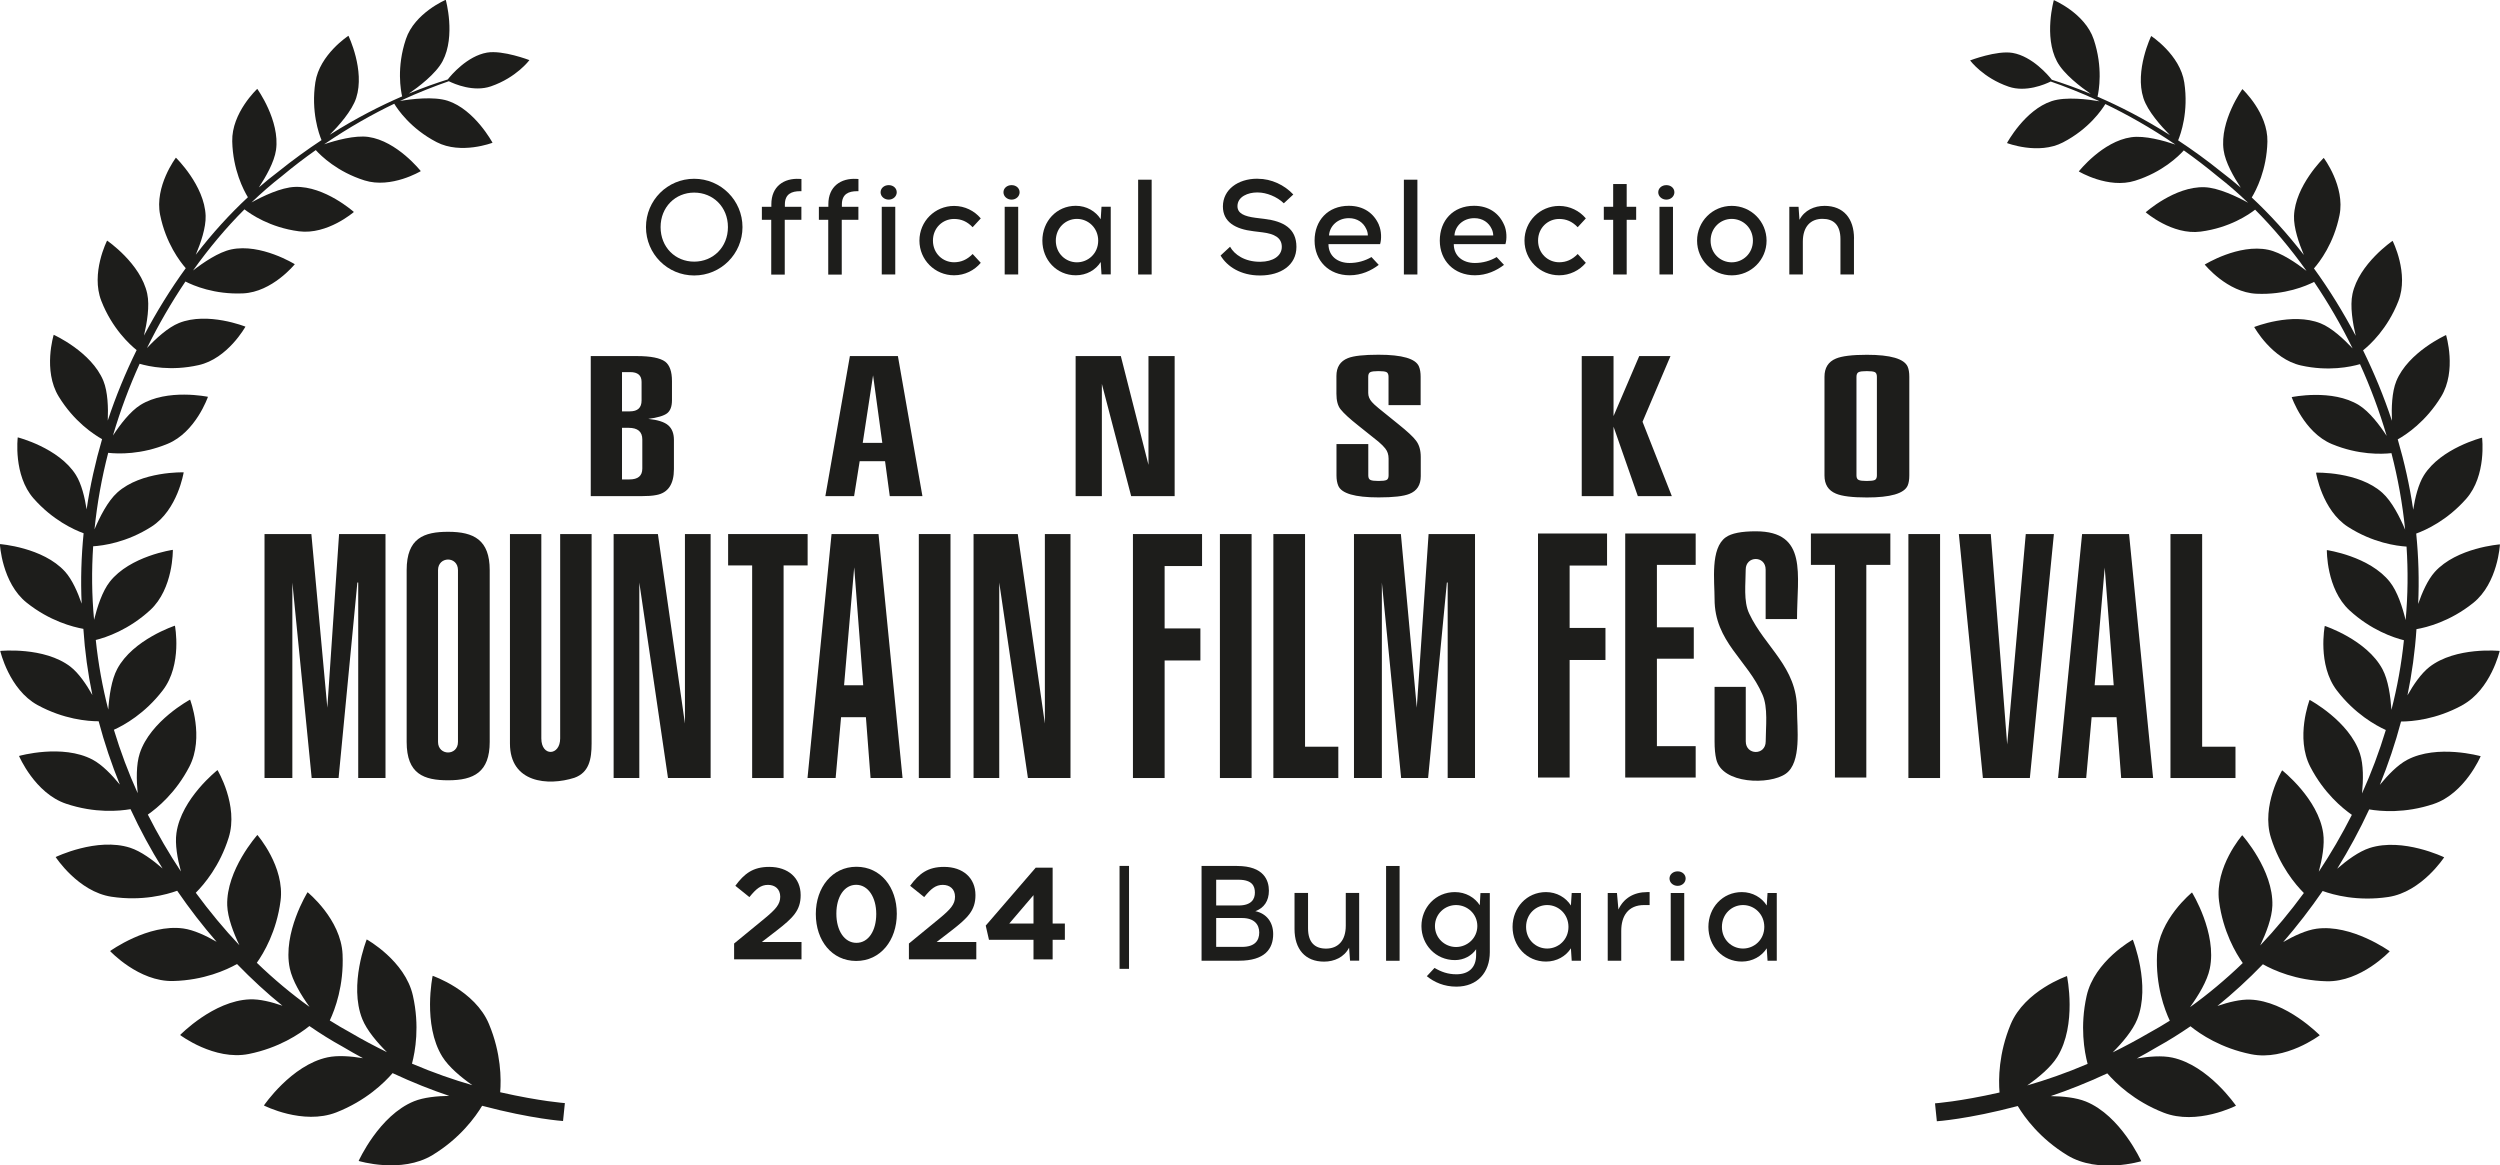 <?xml version="1.0" encoding="UTF-8"?>
<svg id="Layer_1" xmlns="http://www.w3.org/2000/svg" viewBox="0 0 408.76 190.54">
  <defs>
    <style>
      .cls-1 {
        fill-rule: evenodd;
      }

      .cls-1, .cls-2 {
        fill: #1d1d1b;
      }
    </style>
  </defs>
  <g>
    <path class="cls-2" d="M81.78,178.59c.18-2.15.16-6.39-1.83-11.15-2.29-5.52-9.21-7.89-9.21-7.89,0,0-1.67,7.97,1.58,13.22,1.05,1.69,3.04,3.35,4.91,4.66-2.99-.86-6.31-2-9.87-3.52.54-2.03,1.27-6.14.15-11.12-1.27-5.71-7.55-9.19-7.55-9.19,0,0-2.97,7.41-.72,13.03.74,1.83,2.41,3.8,4.02,5.4-1.94-.95-3.94-2-5.97-3.2-1.12-.61-2.24-1.27-3.37-1.98.86-1.82,2.32-5.72,2.09-10.82-.26-5.74-5.72-10.15-5.72-10.15,0,0-4.13,6.65-2.91,12.45.43,2.04,1.87,4.41,3.23,6.3-2.93-2.1-5.82-4.51-8.62-7.21,1.13-1.59,3.23-5.12,3.88-10.13.73-5.57-3.79-10.77-3.79-10.77,0,0-5.11,5.71-4.93,11.51.07,2.01,1.02,4.49,1.99,6.52-2.49-2.64-4.88-5.52-7.13-8.58,1.39-1.39,3.94-4.41,5.38-9.02,1.65-5.25-1.83-11.04-1.83-11.04,0,0-5.91,4.64-6.71,10.28-.27,1.85.17,4.25.73,6.3-1.96-2.95-3.77-6.06-5.41-9.3,1.56-1.09,4.58-3.57,6.79-7.84,2.49-4.79.12-10.96.12-10.96,0,0-6.49,3.47-8.23,8.78-.6,1.83-.55,4.37-.34,6.52-1.51-3.34-2.81-6.8-3.89-10.37,1.65-.74,5.07-2.63,8-6.46,3.22-4.2,1.98-10.56,1.98-10.56,0,0-6.86,2.25-9.43,7.07-.95,1.77-1.32,4.45-1.47,6.65-.94-3.69-1.64-7.5-2.04-11.38,1.69-.42,5.37-1.65,8.89-4.88,3.82-3.51,3.71-9.86,3.71-9.86,0,0-7,1-10.31,5.22-1.23,1.56-2.05,4.12-2.57,6.22-.38-4.04-.41-8.06-.15-12.02,1.63-.1,5.49-.62,9.54-3.21,4.29-2.74,5.26-8.88,5.26-8.88,0,0-6.93-.22-10.84,3.29-1.57,1.4-2.88,4.01-3.74,6.03.43-4.26,1.19-8.45,2.24-12.51,1.61.18,5.4.32,9.73-1.48,4.6-1.91,6.58-7.68,6.58-7.68,0,0-6.65-1.39-11.02,1.32-1.69,1.05-3.35,3.23-4.51,5.01,1.19-4.06,2.66-7.98,4.36-11.73,1.53.45,5.16,1.23,9.64.22,4.77-1.06,7.66-6.29,7.66-6.29,0,0-6.17-2.48-10.86-.6-1.82.73-3.81,2.57-5.24,4.1,1.89-3.85,4.01-7.49,6.29-10.88,1.28.66,4.74,2.15,9.42,1.94,4.78-.21,8.46-4.77,8.46-4.77,0,0-5.54-3.44-10.38-2.42-2.09.44-4.6,2.16-6.26,3.45,2.63-3.69,5.46-7.05,8.41-10,.99.77,4.15,2.97,8.91,3.59,4.65.61,8.98-3.16,8.98-3.16,0,0-4.76-4.26-9.61-4.1-2.29.07-5.34,1.55-7.13,2.54,1.63-1.56,3.29-3,4.96-4.3,1.87-1.56,3.72-2.97,5.55-4.26.85.94,3.52,3.56,7.97,4.96,4.38,1.38,9.2-1.52,9.2-1.52,0,0-3.87-4.92-8.57-5.59-2.2-.31-5.33.56-7.23,1.2,4.11-2.8,8-4.97,11.46-6.63.53.88,2.66,4.07,6.93,6.28,4,2.08,9.14.1,9.14.1,0,0-2.9-5.41-7.32-6.86-2.31-.75-6-.28-7.82.03,3.09-1.43,5.81-2.47,7.99-3.23.94.46,4.06,1.81,6.88.84,4.21-1.45,6.3-4.29,6.3-4.29,0,0-4.35-1.67-6.93-1.23-3.24.56-5.89,3.7-6.42,4.39-1.8.56-3.95,1.31-6.36,2.31,1.56-1.07,4.42-3.22,5.52-5.31,2.17-4.12.51-10.02.51-10.02,0,0-5.08,2.15-6.51,6.41-1.56,4.63-.84,8.45-.62,9.38-3.52,1.52-7.54,3.56-11.84,6.28,1.41-1.42,3.64-3.89,4.33-6.03,1.46-4.52-1.27-10.16-1.27-10.16,0,0-4.72,3.06-5.41,7.6-.73,4.8.59,8.46,1.01,9.46-2.3,1.52-4.67,3.23-7.07,5.16-1.07.8-2.13,1.67-3.18,2.58,1.13-1.71,2.53-4.15,2.81-6.14.67-4.8-3.07-9.98-3.07-9.98,0,0-4.21,3.91-4.09,8.59.11,4.65,1.85,7.96,2.56,9.13-2.96,2.75-5.83,5.9-8.52,9.4.8-1.89,1.68-4.43,1.61-6.38-.18-4.95-4.86-9.49-4.86-9.49,0,0-3.53,4.67-2.58,9.36.93,4.63,3.26,7.65,4.19,8.71-2.47,3.4-4.76,7.09-6.83,11.02.49-2.06.96-4.86.53-6.85-1.06-4.94-6.56-8.68-6.56-8.68,0,0-2.72,5.32-.94,9.87,1.77,4.52,4.67,7.15,5.77,8.03-1.8,3.67-3.4,7.52-4.72,11.52.09-2.08.01-4.69-.71-6.47-1.94-4.77-8.13-7.55-8.13-7.55,0,0-1.79,5.83.81,10.08,2.5,4.1,5.74,6.22,7.1,6.98-1.09,3.73-1.95,7.57-2.53,11.49-.3-1.95-.83-4.16-1.75-5.63-2.79-4.45-9.51-6.15-9.51-6.15,0,0-.76,6.18,2.59,9.99,3.11,3.53,6.58,5.11,8.18,5.69-.38,3.78-.5,7.63-.32,11.51-.65-1.88-1.56-3.96-2.72-5.24-3.6-3.98-10.65-4.5-10.65-4.5,0,0,.32,6.34,4.38,9.58,3.78,3.02,7.59,3.98,9.27,4.28.24,3.67.74,7.29,1.47,10.82-.97-1.73-2.22-3.57-3.58-4.63C7.22,105.7.04,106.43.04,106.43c0,0,1.45,6.31,6.1,8.85,4.27,2.33,8.2,2.65,9.99,2.65.94,3.55,2.11,7.01,3.47,10.36-1.3-1.59-2.9-3.26-4.47-4.09-4.94-2.61-12.02-.6-12.02-.6,0,0,2.58,6.09,7.69,7.81,4.73,1.59,8.75,1.2,10.54.89,1.56,3.37,3.32,6.61,5.24,9.7-1.6-1.39-3.54-2.82-5.3-3.39-5.42-1.75-12.18,1.52-12.18,1.52,0,0,3.67,5.66,9.12,6.49,5.04.76,9.02-.35,10.75-.98,2.02,2.95,4.18,5.74,6.45,8.35-1.75-1.01-3.73-1.94-5.44-2.18-5.76-.8-11.98,3.69-11.98,3.69,0,0,4.69,5.04,10.31,4.9,5.01-.12,8.72-1.81,10.44-2.78,2.41,2.48,4.89,4.77,7.43,6.82-1.8-.62-3.74-1.11-5.35-1.04-5.93.22-11.38,5.83-11.38,5.83,0,0,5.6,4.23,11.23,3.1,4.92-.99,8.31-3.28,9.91-4.57,1.79,1.24,3.59,2.36,5.39,3.35,1.14.68,2.26,1.31,3.37,1.91-1.98-.33-4.13-.5-5.8-.14-5.92,1.27-10.4,7.87-10.4,7.87,0,0,6.38,3.26,11.84,1.13,4.84-1.9,7.86-4.86,9.2-6.42,3.28,1.53,6.39,2.76,9.26,3.72-2.02.03-4.16.24-5.75.88-5.72,2.32-9.06,9.76-9.06,9.76,0,0,6.99,2.14,12.09-.97,4.5-2.74,7.01-6.23,8.1-8.05,8.19,2.17,13.23,2.49,13.23,2.49l.15-1.46.15-1.47s-3.94-.27-10.56-1.77Z"/>
    <path class="cls-2" d="M402.62,115.28c4.64-2.53,6.09-8.85,6.09-8.85,0,0-7.18-.73-11.5,2.63-1.35,1.06-2.61,2.9-3.58,4.63.73-3.53,1.23-7.15,1.47-10.82,1.68-.29,5.49-1.25,9.27-4.28,4.06-3.24,4.38-9.58,4.38-9.58,0,0-7.05.52-10.65,4.5-1.16,1.29-2.07,3.36-2.72,5.24.18-3.88.06-7.73-.32-11.51,1.6-.58,5.07-2.16,8.18-5.69,3.36-3.81,2.59-9.99,2.59-9.99,0,0-6.72,1.7-9.51,6.15-.92,1.47-1.45,3.68-1.75,5.63-.58-3.92-1.44-7.77-2.53-11.5,1.35-.75,4.59-2.88,7.09-6.98,2.6-4.25.81-10.08.81-10.08,0,0-6.2,2.78-8.14,7.55-.72,1.78-.8,4.38-.71,6.47-1.32-4-2.92-7.85-4.72-11.52,1.11-.88,4-3.51,5.77-8.03,1.78-4.54-.94-9.87-.94-9.87,0,0-5.5,3.74-6.56,8.68-.43,1.99.04,4.79.53,6.85-2.07-3.92-4.36-7.62-6.83-11.02.93-1.06,3.25-4.07,4.18-8.71.95-4.69-2.58-9.36-2.58-9.36,0,0-4.68,4.55-4.86,9.49-.07,1.94.81,4.48,1.61,6.38-2.7-3.49-5.57-6.65-8.52-9.4.71-1.17,2.45-4.48,2.56-9.13.11-4.68-4.09-8.59-4.09-8.59,0,0-3.74,5.18-3.07,9.98.27,1.99,1.67,4.43,2.81,6.14-1.05-.91-2.12-1.78-3.18-2.58-2.4-1.94-4.77-3.64-7.07-5.16.42-1.01,1.74-4.66,1.01-9.46-.69-4.54-5.41-7.6-5.41-7.6,0,0-2.73,5.64-1.27,10.16.69,2.15,2.92,4.61,4.33,6.04-4.3-2.73-8.32-4.76-11.84-6.28.22-.93.93-4.76-.62-9.38-1.44-4.27-6.52-6.41-6.52-6.41,0,0-1.67,5.91.51,10.02,1.1,2.09,3.96,4.24,5.52,5.31-2.42-1-4.57-1.75-6.36-2.31-.54-.69-3.19-3.83-6.42-4.39-2.59-.44-6.94,1.23-6.94,1.23,0,0,2.08,2.84,6.3,4.29,2.82.97,5.94-.38,6.88-.84,2.19.76,4.9,1.8,7.99,3.23-1.81-.31-5.51-.79-7.82-.03-4.42,1.45-7.32,6.86-7.32,6.86,0,0,5.15,1.98,9.14-.1,4.28-2.21,6.41-5.4,6.94-6.28,3.47,1.67,7.36,3.83,11.46,6.63-1.9-.64-5.03-1.52-7.23-1.2-4.7.67-8.57,5.59-8.57,5.59,0,0,4.82,2.9,9.2,1.52,4.45-1.39,7.13-4.02,7.97-4.96,1.82,1.29,3.67,2.7,5.55,4.26,1.67,1.3,3.33,2.74,4.96,4.3-1.79-.99-4.84-2.46-7.14-2.54-4.84-.16-9.6,4.1-9.6,4.1,0,0,4.33,3.77,8.98,3.16,4.76-.62,7.92-2.81,8.91-3.59,2.94,2.95,5.77,6.31,8.4,10.01-1.66-1.29-4.16-3.01-6.26-3.45-4.84-1.02-10.38,2.42-10.38,2.42,0,0,3.68,4.56,8.46,4.77,4.68.21,8.15-1.29,9.42-1.94,2.29,3.39,4.41,7.03,6.3,10.88-1.43-1.52-3.41-3.37-5.23-4.1-4.68-1.88-10.86.6-10.86.6,0,0,2.89,5.23,7.66,6.29,4.48,1,8.12.22,9.64-.22,1.7,3.75,3.17,7.67,4.36,11.73-1.16-1.78-2.82-3.96-4.52-5.02-4.37-2.72-11.01-1.32-11.01-1.32,0,0,1.98,5.77,6.58,7.68,4.33,1.8,8.12,1.66,9.73,1.48,1.05,4.07,1.81,8.25,2.24,12.51-.85-2.02-2.17-4.63-3.73-6.03-3.91-3.51-10.84-3.29-10.84-3.29,0,0,.97,6.15,5.25,8.88,4.05,2.59,7.92,3.11,9.55,3.21.26,3.96.22,7.98-.15,12.02-.51-2.11-1.34-4.67-2.57-6.23-3.31-4.22-10.31-5.22-10.31-5.22,0,0-.11,6.35,3.71,9.86,3.52,3.23,7.2,4.46,8.89,4.88-.4,3.88-1.09,7.68-2.04,11.38-.15-2.19-.52-4.88-1.47-6.65-2.58-4.82-9.43-7.07-9.43-7.07,0,0-1.24,6.36,1.98,10.56,2.93,3.82,6.35,5.71,8,6.46-1.08,3.57-2.38,7.03-3.89,10.37.21-2.15.26-4.7-.34-6.52-1.74-5.31-8.23-8.78-8.23-8.78,0,0-2.37,6.17.12,10.96,2.21,4.27,5.23,6.75,6.79,7.84-1.64,3.24-3.45,6.35-5.41,9.3.55-2.05.99-4.45.72-6.3-.8-5.64-6.71-10.28-6.71-10.28,0,0-3.48,5.78-1.83,11.04,1.45,4.62,3.99,7.63,5.38,9.02-2.25,3.07-4.64,5.94-7.14,8.58.97-2.03,1.93-4.51,1.99-6.52.19-5.8-4.93-11.51-4.93-11.51,0,0-4.51,5.19-3.79,10.77.65,5,2.75,8.53,3.88,10.13-2.8,2.69-5.69,5.11-8.62,7.21,1.36-1.89,2.81-4.26,3.23-6.3,1.21-5.8-2.91-12.45-2.91-12.45,0,0-5.46,4.42-5.72,10.15-.23,5.1,1.23,8.99,2.09,10.82-1.13.71-2.25,1.37-3.37,1.98-2.04,1.19-4.03,2.25-5.97,3.2,1.6-1.6,3.27-3.57,4.01-5.4,2.25-5.62-.72-13.03-.72-13.03,0,0-6.27,3.47-7.55,9.19-1.11,4.98-.38,9.09.16,11.12-3.56,1.52-6.89,2.66-9.87,3.52,1.87-1.31,3.86-2.97,4.91-4.66,3.26-5.25,1.59-13.22,1.59-13.22,0,0-6.91,2.37-9.21,7.89-1.98,4.77-2,9-1.82,11.15-6.61,1.5-10.55,1.77-10.55,1.77l.15,1.47.15,1.46s5.04-.32,13.23-2.49c1.09,1.82,3.6,5.31,8.1,8.05,5.1,3.11,12.09.97,12.09.97,0,0-3.34-7.44-9.06-9.76-1.59-.64-3.72-.86-5.75-.88,2.87-.97,5.98-2.19,9.26-3.72,1.35,1.56,4.37,4.53,9.2,6.42,5.45,2.14,11.84-1.13,11.84-1.13,0,0-4.49-6.6-10.41-7.87-1.67-.36-3.81-.19-5.8.14,1.12-.6,2.24-1.24,3.38-1.91,1.79-.99,3.6-2.12,5.39-3.35,1.6,1.29,4.99,3.58,9.91,4.57,5.63,1.14,11.23-3.1,11.23-3.1,0,0-5.45-5.61-11.38-5.83-1.61-.06-3.55.42-5.35,1.04,2.53-2.05,5.02-4.33,7.43-6.82,1.72.97,5.43,2.66,10.43,2.78,5.62.14,10.31-4.9,10.31-4.9,0,0-6.22-4.48-11.98-3.69-1.71.24-3.69,1.17-5.44,2.18,2.26-2.61,4.42-5.4,6.45-8.35,1.73.63,5.71,1.74,10.75.98,5.45-.83,9.12-6.49,9.12-6.49,0,0-6.76-3.27-12.19-1.52-1.76.57-3.7,2-5.3,3.39,1.91-3.09,3.67-6.33,5.23-9.7,1.79.31,5.81.7,10.54-.89,5.12-1.72,7.69-7.81,7.69-7.81,0,0-7.08-2.01-12.02.6-1.57.83-3.17,2.5-4.47,4.09,1.36-3.35,2.53-6.81,3.47-10.36,1.79,0,5.72-.32,9.99-2.65Z"/>
    <g>
      <path class="cls-2" d="M121.4,37.13c0,4.39-3.54,7.91-7.9,7.91s-7.88-3.52-7.88-7.91,3.52-7.9,7.88-7.9,7.9,3.54,7.9,7.9ZM108.01,37.13c0,3.3,2.41,5.65,5.49,5.65s5.52-2.35,5.52-5.65-2.44-5.64-5.52-5.64-5.49,2.37-5.49,5.64Z"/>
      <path class="cls-2" d="M131.03,31.26h-.2c-1.37,0-2.5.44-2.5,2.17v.38h2.7v2.13h-2.72v8.96h-2.21v-8.96h-1.53v-2.13h1.55v-.42c0-2.92,2.06-4.29,4.61-4.14l.31.02v1.99Z"/>
      <path class="cls-2" d="M140.35,31.26h-.2c-1.37,0-2.5.44-2.5,2.17v.38h2.7v2.13h-2.72v8.96h-2.21v-8.96h-1.53v-2.13h1.55v-.42c0-2.92,2.06-4.29,4.61-4.14l.31.02v1.99Z"/>
      <path class="cls-2" d="M143.98,31.44c0-.66.57-1.17,1.33-1.17s1.31.51,1.31,1.17-.58,1.2-1.31,1.2-1.33-.53-1.33-1.2ZM144.17,33.81h2.21v11.07h-2.21v-11.07Z"/>
      <path class="cls-2" d="M160.36,35.71l-1.33,1.44c-.91-.95-1.88-1.35-3.04-1.35-1.84,0-3.45,1.44-3.45,3.54s1.61,3.54,3.45,3.54c1.15,0,2.13-.42,3.04-1.35l1.33,1.44c-1.04,1.24-2.61,2.04-4.36,2.04-3.14,0-5.67-2.52-5.67-5.67s2.52-5.67,5.67-5.67c1.75,0,3.32.8,4.36,2.04Z"/>
      <path class="cls-2" d="M164.07,31.44c0-.66.57-1.17,1.33-1.17s1.31.51,1.31,1.17-.58,1.2-1.31,1.2-1.33-.53-1.33-1.2ZM164.27,33.81h2.21v11.07h-2.21v-11.07Z"/>
      <path class="cls-2" d="M180.1,44.88l-.13-2.04c-.82,1.31-2.32,2.17-4.07,2.17-3.14,0-5.47-2.52-5.47-5.67s2.32-5.69,5.47-5.69c1.75,0,3.25.89,4.07,2.19l.13-2.04h1.51v11.07h-1.51ZM179.56,39.35c0-2.1-1.64-3.56-3.48-3.56s-3.45,1.46-3.45,3.56,1.62,3.54,3.45,3.54,3.48-1.44,3.48-3.54Z"/>
      <path class="cls-2" d="M186.09,29.38h2.21v15.5h-2.21v-15.5Z"/>
      <path class="cls-2" d="M205.68,29.23c2.19,0,4.34,1.02,5.78,2.57l-1.55,1.44c-1.11-1.09-2.86-1.77-4.23-1.77h-.2c-1.35,0-3.15.64-3.15,2.24,0,1.19,1.13,1.66,2.95,1.9l1.46.18c3.12.38,5.23,1.57,5.23,4.58s-2.59,4.65-5.87,4.67h-.11c-3.1,0-5.34-1.44-6.42-3.26l1.55-1.44c.71,1.29,2.39,2.46,4.87,2.46h.11c2.01-.02,3.48-.93,3.48-2.44s-1.24-2.13-3.14-2.37l-1.46-.18c-3.03-.35-5.03-1.53-5.03-4.05,0-2.79,2.5-4.52,5.54-4.54h.2Z"/>
      <path class="cls-2" d="M225.45,36.78c.42.93.46,2.3.2,3.14h-8.44c0,1.95,1.49,3.08,3.46,3.08,1.28,0,2.52-.35,3.57-.97l1.19,1.28c-1.22.93-2.83,1.7-4.76,1.7-3.41,0-5.73-2.39-5.73-5.67s2.17-5.69,5.6-5.69c2.39,0,4.09,1.2,4.92,3.12ZM217.3,38.5h6.35c0-.33-.09-.75-.27-1.08-.46-1.02-1.46-1.75-2.83-1.75-1.88,0-3.16,1.33-3.25,2.83Z"/>
      <path class="cls-2" d="M229.54,29.38h2.21v15.5h-2.21v-15.5Z"/>
      <path class="cls-2" d="M245.94,36.78c.42.93.47,2.3.2,3.14h-8.44c0,1.95,1.48,3.08,3.45,3.08,1.28,0,2.52-.35,3.56-.97l1.2,1.28c-1.22.93-2.83,1.7-4.76,1.7-3.41,0-5.74-2.39-5.74-5.67s2.17-5.69,5.6-5.69c2.39,0,4.1,1.2,4.92,3.12ZM237.8,38.5h6.35c0-.33-.09-.75-.26-1.08-.47-1.02-1.46-1.75-2.83-1.75-1.88,0-3.17,1.33-3.25,2.83Z"/>
      <path class="cls-2" d="M259.29,35.71l-1.33,1.44c-.91-.95-1.88-1.35-3.03-1.35-1.84,0-3.45,1.44-3.45,3.54s1.62,3.54,3.45,3.54c1.15,0,2.13-.42,3.03-1.35l1.33,1.44c-1.04,1.24-2.61,2.04-4.36,2.04-3.14,0-5.67-2.52-5.67-5.67s2.52-5.67,5.67-5.67c1.75,0,3.32.8,4.36,2.04Z"/>
      <path class="cls-2" d="M265.97,44.88h-2.21v-8.94h-1.53v-2.13h1.53v-3.72h2.21v3.72h1.55v2.13h-1.55v8.94Z"/>
      <path class="cls-2" d="M271.13,31.44c0-.66.57-1.17,1.33-1.17s1.31.51,1.31,1.17-.58,1.2-1.31,1.2-1.33-.53-1.33-1.2ZM271.33,33.81h2.21v11.07h-2.21v-11.07Z"/>
      <path class="cls-2" d="M288.84,39.35c0,3.14-2.54,5.67-5.69,5.67s-5.67-2.52-5.67-5.67,2.52-5.69,5.67-5.69,5.69,2.54,5.69,5.69ZM279.69,39.35c0,2.1,1.62,3.54,3.45,3.54s3.47-1.44,3.47-3.54-1.64-3.56-3.47-3.56-3.45,1.46-3.45,3.56Z"/>
      <path class="cls-2" d="M303.13,38.99v5.89h-2.21v-5.78c0-2.35-1.15-3.32-2.94-3.32-1.95,0-3.21,1.28-3.21,3.74v5.36h-2.21v-11.07h1.51l.15,2.13c.82-1.57,2.44-2.28,4.1-2.28,3.1,0,4.82,2.06,4.82,5.34Z"/>
    </g>
    <g>
      <path class="cls-1" d="M101.7,69.94v8.45h1.21c1.41,0,2.11-.59,2.11-1.78v-4.76c0-1.27-.75-1.9-2.25-1.9h-1.08ZM104.89,81.12h-8.3v-22.9h7.53c2.28,0,3.83.31,4.65.92.73.57,1.1,1.63,1.1,3.16v3.15c0,1.01-.27,1.72-.8,2.13-.53.4-1.55.71-3.07.91,1.55.16,2.64.51,3.26,1.05.62.54.93,1.34.93,2.39v4.76c0,2.48-.96,3.9-2.88,4.25-.64.13-1.45.18-2.42.18h0ZM101.7,60.84v6.42h1.28c1.28,0,1.92-.59,1.92-1.78v-3.04c0-1.07-.62-1.6-1.87-1.6h-1.32ZM150.82,81.12h-5.34l-.77-5.71h-4.15l-.91,5.71h-4.7l4.01-22.9h7.85l4.01,22.9h0ZM142.75,61.37l-1.69,11.04h3.2l-1.51-11.04h0ZM187.78,76.01v-17.79h4.28v22.9h-7.11l-4.79-18.35v18.35h-4.29v-22.9h7.39l4.52,17.79h0ZM218.52,72.61h5.2v5.12c0,.4.12.64.36.75.24.11.69.16,1.32.16s1.07-.05,1.3-.16c.23-.11.34-.36.34-.75v-2.74c0-.66-.18-1.21-.55-1.67-.25-.31-.6-.68-1.1-1.1-.15-.14-1.25-1.01-3.28-2.62-1.43-1.13-2.4-2.02-2.92-2.68-.46-.57-.68-1.42-.68-2.55v-2.89c0-1.45.62-2.42,1.87-2.92.94-.38,2.61-.56,5.01-.56,3.89,0,6.1.65,6.62,1.94.18.43.27.99.27,1.66v4.64h-5.25v-4.64c0-.39-.12-.65-.34-.76-.23-.11-.67-.16-1.3-.16s-1.08.05-1.32.16c-.24.11-.36.36-.36.76v2.65c0,.54.2,1.03.6,1.48.18.22.55.56,1.09,1.01,1.1.87,2.17,1.74,3.24,2.62,1.46,1.17,2.42,2.06,2.88,2.68.52.67.78,1.57.78,2.68v3.13c0,1.45-.62,2.42-1.87,2.91-.94.38-2.61.57-5.02.57-3.89,0-6.1-.65-6.61-1.94-.18-.43-.28-.99-.28-1.66v-5.12h0ZM263.82,81.12h-5.2v-22.9h5.2v9.81h0l4.2-9.81h5.11l-4.57,10.74,4.79,12.16h-5.56l-3.97-11.36h0v11.36h0ZM298.31,61.61c0-1.47.62-2.46,1.87-2.98.97-.41,2.66-.62,5.06-.62,3.87,0,6.09.65,6.67,1.94.18.41.27.97.27,1.66v16.13c0,.69-.09,1.24-.27,1.66-.58,1.29-2.8,1.94-6.67,1.94-2.4,0-4.09-.21-5.06-.63-1.25-.52-1.87-1.5-1.87-2.97v-16.13h0ZM306.88,77.73v-16.13c0-.39-.12-.65-.34-.76-.24-.11-.66-.16-1.31-.16s-1.08.05-1.32.16c-.24.11-.37.36-.37.76v16.13c0,.4.12.64.37.75.24.11.68.16,1.32.16s1.07-.05,1.31-.16c.22-.11.34-.36.34-.75h0Z"/>
      <g>
        <polygon class="cls-1" points="256.64 127.13 251.47 127.13 251.47 87.23 262.76 87.23 262.76 92.47 256.64 92.47 256.64 102.67 262.5 102.67 262.5 107.91 256.64 107.91 256.64 127.13 256.64 127.13"/>
        <polygon class="cls-1" points="277.25 127.13 265.73 127.13 265.73 87.23 277.25 87.23 277.25 92.36 270.91 92.36 270.91 102.57 276.94 102.57 276.94 107.7 270.91 107.7 270.91 122 277.25 122 277.25 127.13 277.25 127.13"/>
        <path class="cls-1" d="M280.35,112.31h5.09v8.91c0,2.29,3.26,2.33,3.26,0s.42-5.55-.54-7.67c-2.43-5.64-7.82-8.62-7.82-15.59,0-2.97-.72-8.3,1.83-10.11.92-.66,2.56-.98,4.91-.98,8.58,0,6.74,7.13,6.74,14.35h-5.13v-8.09c0-2.33-3.26-2.29-3.26,0s-.4,5.18.58,7.21c2.59,5.51,7.81,8.69,7.81,15.65,0,3.02.78,8.67-1.83,10.51-2.61,1.86-10.45,1.75-11.38-2.38-.18-.76-.27-1.72-.27-2.9v-8.91h0Z"/>
        <polygon class="cls-1" points="305.15 127.13 300.02 127.13 300.02 92.36 296.09 92.36 296.09 87.23 309.08 87.23 309.08 92.36 305.15 92.36 305.15 127.13 305.15 127.13"/>
        <polygon class="cls-1" points="55.44 87.32 63.03 87.32 63.03 127.21 58.57 127.21 58.57 95.25 58.43 95.25 55.36 127.21 50.96 127.21 47.8 95.25 47.8 127.21 43.25 127.21 43.25 87.32 50.91 87.32 53.52 115.71 55.44 87.32 55.44 87.32"/>
        <path class="cls-1" d="M66.49,93.22c0-5.25,2.83-6.27,6.79-6.27,4.2,0,6.79,1.33,6.79,6.27v28.09c0,4.93-2.59,6.27-6.79,6.27-3.96,0-6.79-1.01-6.79-6.27v-28.09h0ZM74.88,121.31v-28.09c0-2.33-3.26-2.29-3.26,0v28.09c0,2.28,3.26,2.32,3.26,0h0Z"/>
        <path class="cls-1" d="M91.6,87.32h5.13v34.25c0,2.55-.41,4.74-2.81,5.6-4.32,1.38-10.54.84-10.54-5.6v-34.25h5.13v33.42c0,3.01,3.08,2.86,3.08,0v-33.42h0Z"/>
        <polygon class="cls-1" points="111.99 118.3 111.99 87.32 116.19 87.32 116.19 127.21 109.22 127.21 104.53 95.25 104.53 127.21 100.33 127.21 100.33 87.32 107.57 87.32 111.99 118.3 111.99 118.3"/>
        <polygon class="cls-1" points="128.12 127.21 122.98 127.21 122.98 92.45 119.05 92.45 119.05 87.32 132.05 87.32 132.05 92.45 128.12 92.45 128.12 127.21 128.12 127.21"/>
        <path class="cls-1" d="M147.56,127.21h-5.22l-.76-9.95h-4.06l-.89,9.95h-4.6l3.93-39.89h7.68l3.93,39.89h0ZM139.66,92.81l-1.65,19.23h3.13l-1.47-19.23h0Z"/>
        <path class="cls-1" d="M352.04,127.21h-5.22l-.76-9.95h-4.07l-.89,9.95h-4.6l3.93-39.89h7.68l3.93,39.89h0ZM344.13,92.81l-1.65,19.23h3.12l-1.47-19.23h0Z"/>
        <polygon class="cls-1" points="331.22 87.32 328.18 121.72 325.5 87.32 320.28 87.32 324.21 127.21 331.89 127.21 335.82 87.32 331.22 87.32"/>
        <polygon class="cls-1" points="155.41 127.21 150.23 127.21 150.23 87.32 155.41 87.32 155.41 127.21 155.41 127.21"/>
        <polygon class="cls-1" points="170.84 118.3 170.84 87.32 175.03 87.32 175.03 127.21 168.07 127.21 163.38 95.25 163.38 127.21 159.18 127.21 159.18 87.32 166.41 87.32 170.84 118.3 170.84 118.3"/>
        <polygon class="cls-1" points="190.42 127.21 185.24 127.21 185.24 87.32 196.54 87.32 196.54 92.55 190.42 92.55 190.42 102.75 196.27 102.75 196.27 107.99 190.42 107.99 190.42 127.21 190.42 127.21"/>
        <polygon class="cls-1" points="204.64 127.21 199.46 127.21 199.46 87.32 204.64 87.32 204.64 127.21 204.64 127.21"/>
        <polygon class="cls-1" points="317.21 127.21 312.03 127.21 312.03 87.32 317.21 87.32 317.21 127.21 317.21 127.21"/>
        <polygon class="cls-1" points="213.38 87.32 213.38 122.09 218.82 122.09 218.82 127.21 208.2 127.21 208.2 87.32 213.38 87.32 213.38 87.32"/>
        <polygon class="cls-1" points="360.06 87.32 360.06 122.09 365.51 122.09 365.51 127.21 354.88 127.21 354.88 87.32 360.06 87.32 360.06 87.32"/>
        <polygon class="cls-1" points="233.58 87.32 241.17 87.32 241.17 127.21 236.7 127.21 236.7 95.25 236.57 95.25 233.5 127.21 229.09 127.21 225.94 95.25 225.94 127.21 221.38 127.21 221.38 87.32 229.05 87.32 231.65 115.71 233.58 87.32 233.58 87.32"/>
      </g>
    </g>
    <path class="cls-2" d="M183.05,158.41v-16.83h1.55v16.83h-1.55Z"/>
    <path class="cls-2" d="M202.26,141.59c4.43,0,5.21,2.39,5.21,4.05s-.8,2.83-2.22,3.34c1.84.38,2.92,1.82,2.92,3.74,0,2.46-1.4,4.36-5.58,4.36h-6.13v-15.5h5.8ZM198.85,148.05h3.65c2.17,0,2.68-1.09,2.68-2.1s-.38-2.11-2.68-2.11h-3.65v4.21ZM198.85,154.82h4.23c2.1,0,2.81-1.04,2.81-2.35s-.82-2.37-2.81-2.37h-4.23v4.72Z"/>
    <path class="cls-2" d="M220.74,157.08l-.16-2.13c-.8,1.57-2.43,2.28-4.09,2.28-3.1,0-4.83-2.06-4.83-5.34v-5.89h2.21v5.78c0,2.35,1.15,3.32,2.94,3.32,1.95,0,3.23-1.28,3.23-3.74v-5.36h2.19v11.07h-1.51Z"/>
    <path class="cls-2" d="M226.63,141.59h2.21v15.5h-2.21v-15.5Z"/>
    <path class="cls-2" d="M241.95,148.01l.11-1.99h1.53v9.67c0,3.28-2.01,5.63-5.47,5.63-1.99,0-3.61-.71-4.83-1.71l1.26-1.35c1.09.64,2.17,1.04,3.57,1.04,2.04,0,3.23-1.11,3.23-3.14v-.95c-.73,1.06-2.01,1.77-3.47,1.77-3.14,0-5.47-2.52-5.47-5.56s2.32-5.56,5.47-5.56c1.75,0,3.23.86,4.07,2.15ZM234.62,151.41c0,1.99,1.62,3.43,3.45,3.43s3.48-1.44,3.48-3.43-1.64-3.43-3.48-3.43-3.45,1.46-3.45,3.43Z"/>
    <path class="cls-2" d="M256.98,157.08l-.13-2.03c-.82,1.3-2.32,2.17-4.07,2.17-3.15,0-5.47-2.52-5.47-5.67s2.32-5.69,5.47-5.69c1.75,0,3.25.89,4.07,2.19l.13-2.04h1.51v11.07h-1.51ZM256.45,151.55c0-2.1-1.64-3.57-3.48-3.57s-3.45,1.46-3.45,3.57,1.62,3.54,3.45,3.54,3.48-1.44,3.48-3.54Z"/>
    <path class="cls-2" d="M268.82,147.98c-2.61,0-3.74,1.79-3.74,4.23v4.87h-2.21v-11.07h1.51l.24,2.7c.84-1.82,2.48-2.85,4.72-2.85h.38v2.12h-.88Z"/>
    <path class="cls-2" d="M272.97,143.64c0-.66.58-1.17,1.33-1.17s1.31.51,1.31,1.17-.57,1.2-1.31,1.2-1.33-.53-1.33-1.2ZM273.17,146.01h2.21v11.07h-2.21v-11.07Z"/>
    <path class="cls-2" d="M289,157.08l-.13-2.03c-.82,1.3-2.33,2.17-4.07,2.17-3.14,0-5.47-2.52-5.47-5.67s2.32-5.69,5.47-5.69c1.75,0,3.25.89,4.07,2.19l.13-2.04h1.51v11.07h-1.51ZM288.47,151.55c0-2.1-1.64-3.57-3.48-3.57s-3.45,1.46-3.45,3.57,1.62,3.54,3.45,3.54,3.48-1.44,3.48-3.54Z"/>
  </g>
  <g>
    <path class="cls-2" d="M120.03,154.27l4.96-4.07c1.85-1.53,2.58-2.34,2.58-3.58s-.83-1.94-2-1.94-1.94.64-3.04,2l-2.3-1.85c1.47-2,2.89-3.09,5.55-3.09,3.09,0,5.13,1.81,5.13,4.6v.04c0,2.49-1.28,3.72-3.92,5.77l-2.43,1.87h6.49v2.83h-11.02v-2.6Z"/>
    <path class="cls-2" d="M133.39,149.46v-.04c0-4.32,2.68-7.7,6.64-7.7s6.6,3.34,6.6,7.66v.04c0,4.32-2.66,7.7-6.64,7.7s-6.6-3.34-6.6-7.66ZM143.27,149.46v-.04c0-2.7-1.32-4.75-3.28-4.75s-3.24,1.98-3.24,4.7v.04c0,2.72,1.3,4.75,3.28,4.75s3.24-2,3.24-4.7Z"/>
    <path class="cls-2" d="M148.61,154.27l4.96-4.07c1.85-1.53,2.58-2.34,2.58-3.58s-.83-1.94-2-1.94-1.94.64-3.04,2l-2.3-1.85c1.47-2,2.89-3.09,5.55-3.09,3.09,0,5.13,1.81,5.13,4.6v.04c0,2.49-1.28,3.72-3.92,5.77l-2.43,1.87h6.49v2.83h-11.02v-2.6Z"/>
    <path class="cls-2" d="M168.98,153.66h-7.28l-.53-2.32,8.17-9.47h2.77v9.13h2v2.66h-2v3.21h-3.13v-3.21ZM168.98,151v-4.64l-3.96,4.64h3.96Z"/>
  </g>
</svg>